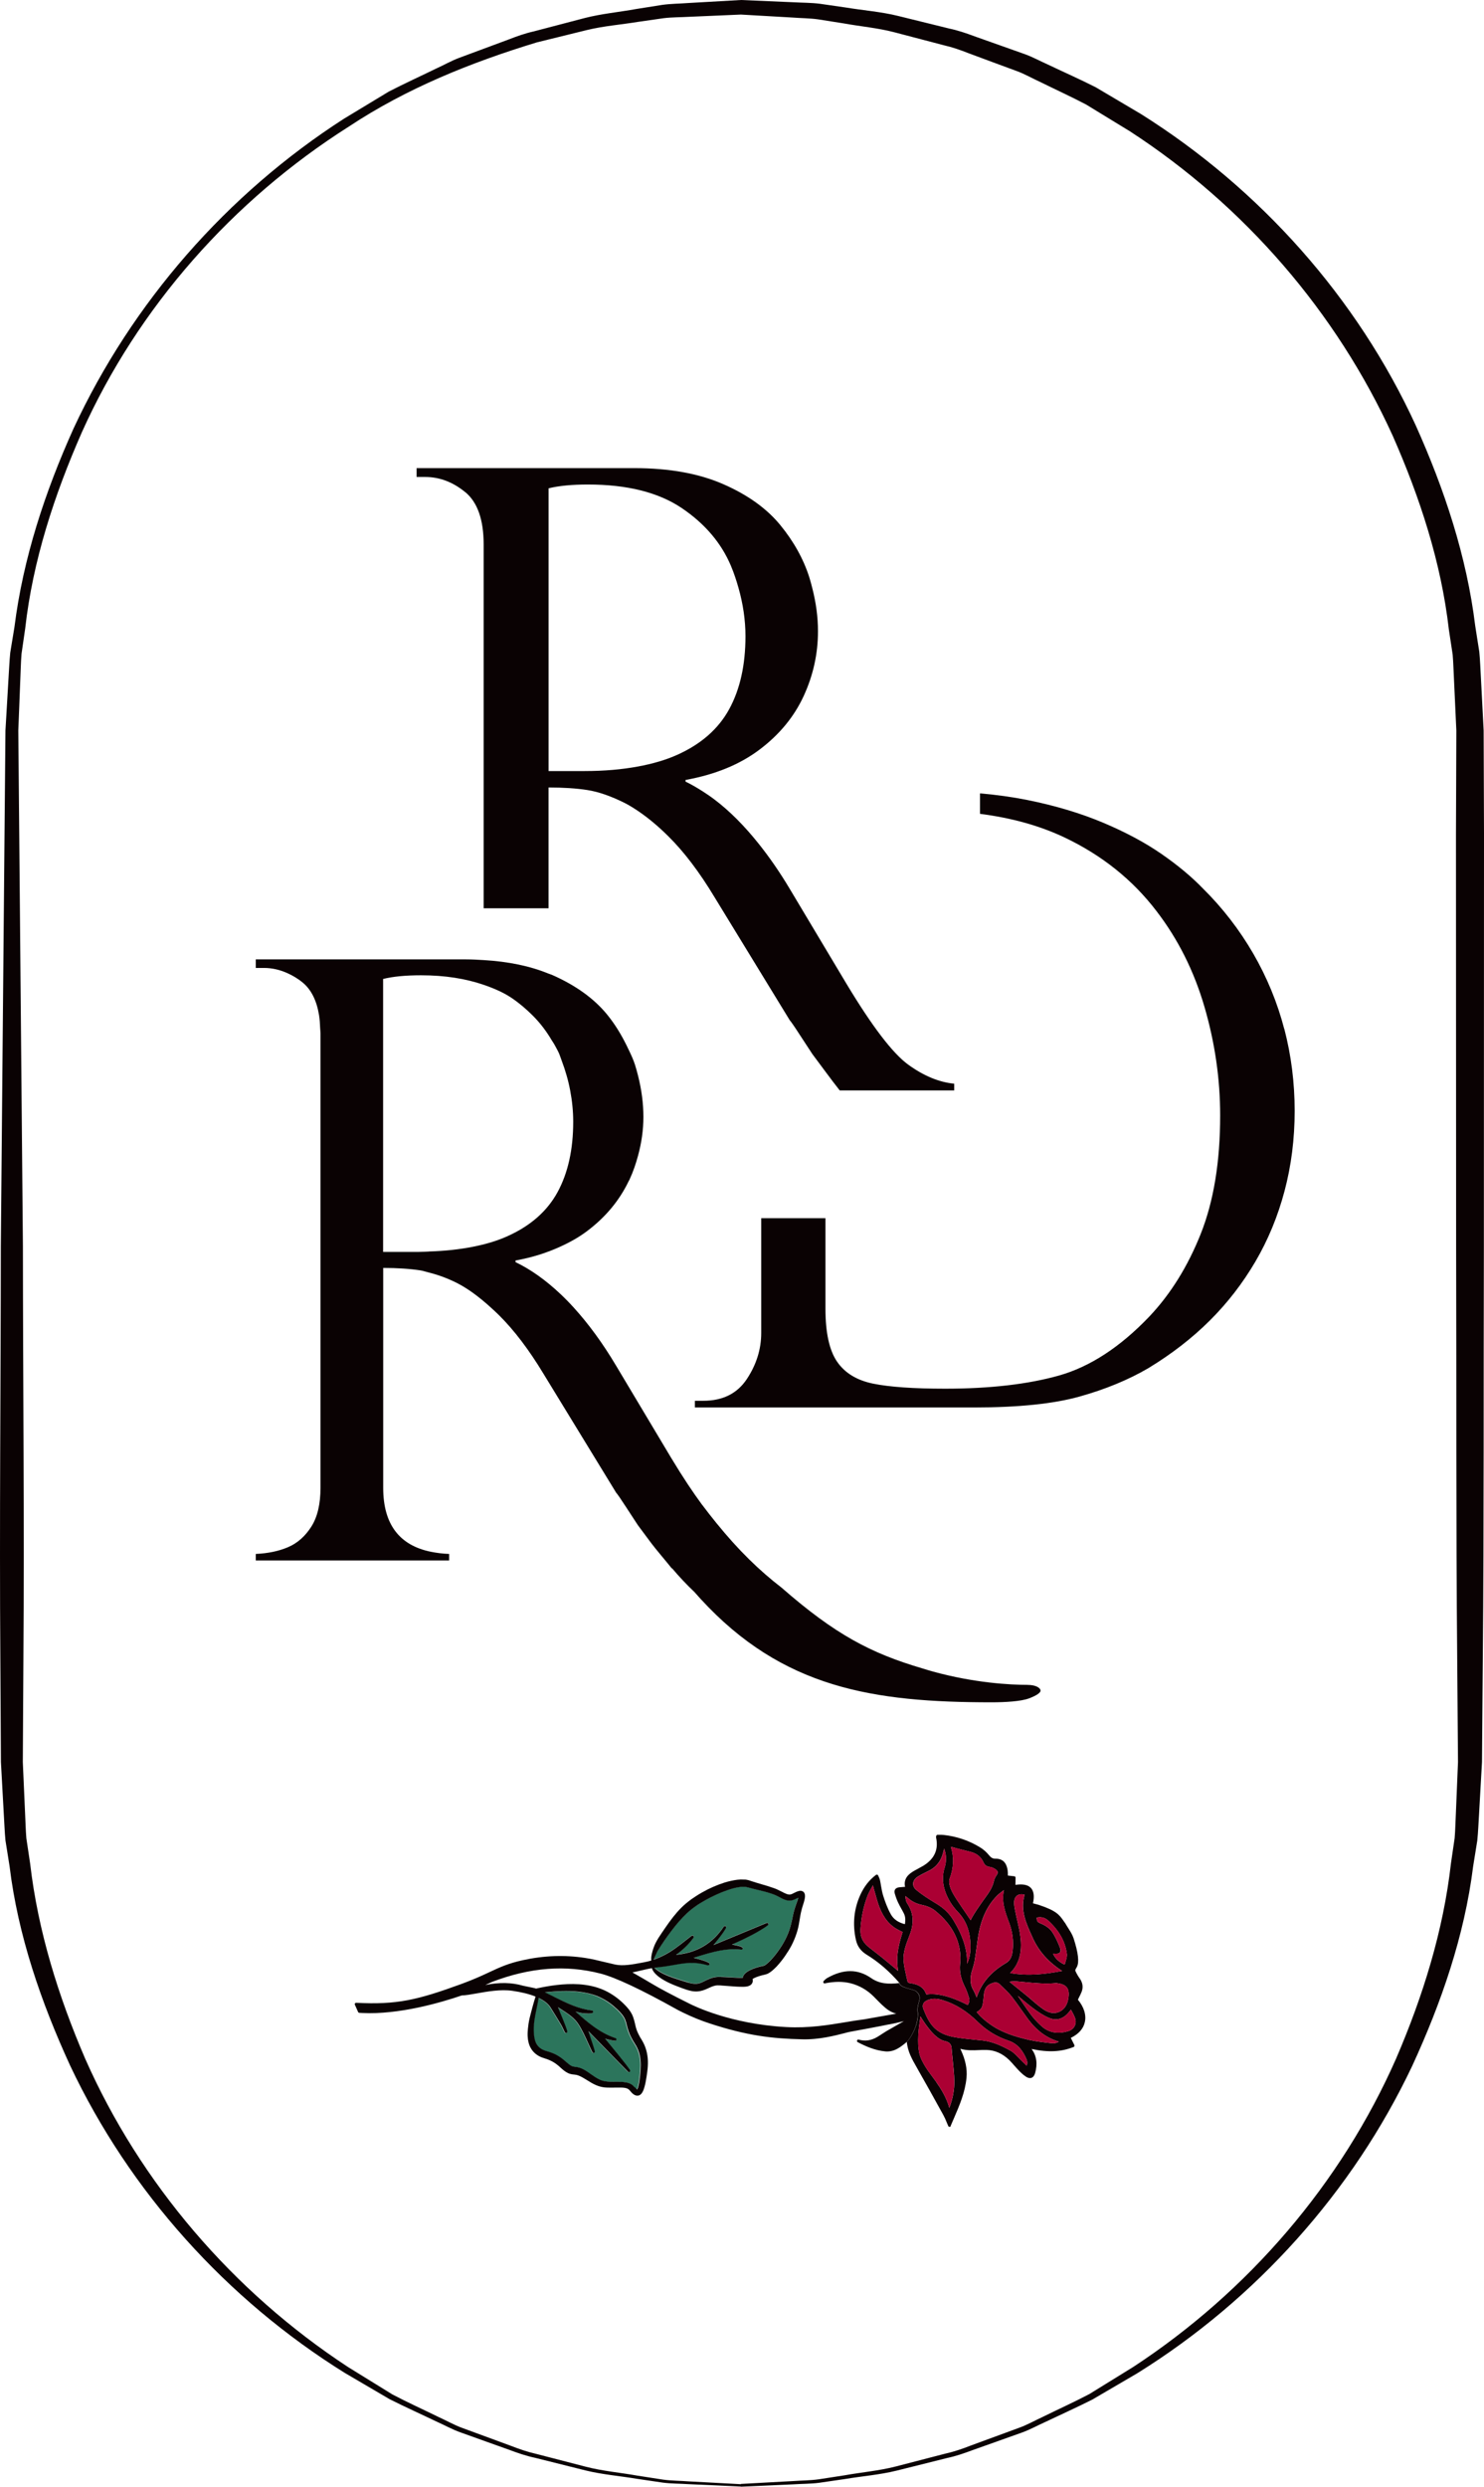 <svg width="80" height="134" viewBox="0 0 80 134" fill="none" xmlns="http://www.w3.org/2000/svg">
<path d="M39.943 133.993L37.132 133.864C36.664 133.833 36.193 133.84 35.727 133.78L34.335 133.575C33.411 133.42 32.467 133.346 31.558 133.122L28.826 132.439C28.365 132.341 27.921 132.188 27.482 132.024L26.157 131.551L24.832 131.076C24.389 130.921 23.978 130.689 23.551 130.499C22.704 130.093 21.848 129.709 21.01 129.288L18.583 127.866C12.212 123.901 6.988 118.101 3.781 111.306C2.22 107.905 0.97 104.303 0.516 100.566L0.294 99.172C0.248 98.704 0.236 98.234 0.205 97.766L0.05 94.952L0.019 89.393C-0.034 81.982 0.041 74.571 0.045 67.157L0.294 39.363L0.458 36.566C0.489 36.1 0.506 35.633 0.552 35.17L0.779 33.788C1.245 30.078 2.434 26.489 3.964 23.092C7.113 16.316 12.224 10.459 18.547 6.394L20.959 4.936C21.794 4.504 22.651 4.115 23.498 3.702C23.928 3.509 24.335 3.27 24.779 3.108L27.429 2.124C27.868 1.952 28.312 1.795 28.773 1.692L31.512 0.974C32.426 0.738 33.372 0.654 34.301 0.485L35.701 0.263C36.169 0.198 36.642 0.198 37.115 0.162L39.948 0L42.783 0.122C43.256 0.15 43.732 0.143 44.2 0.203L45.604 0.406C46.538 0.561 47.489 0.63 48.408 0.857L51.166 1.537C51.632 1.635 52.078 1.785 52.522 1.952L55.201 2.902C55.65 3.058 56.065 3.291 56.497 3.482C57.351 3.888 58.22 4.272 59.064 4.7L61.509 6.146C67.92 10.173 73.164 16.047 76.318 22.918C77.862 26.353 79.069 29.981 79.527 33.73L79.747 35.129C79.793 35.597 79.805 36.069 79.834 36.54L79.981 39.366L80 44.924L79.993 67.16C79.971 74.571 80.002 81.982 79.935 89.395L79.891 94.954L79.732 97.773C79.701 98.243 79.686 98.713 79.638 99.181L79.414 100.575C78.948 104.315 77.698 107.919 76.132 111.321C72.915 118.118 67.689 123.918 61.316 127.883L58.886 129.305C58.048 129.728 57.189 130.112 56.345 130.515C55.915 130.706 55.505 130.938 55.061 131.093L52.407 132.038C51.967 132.203 51.523 132.355 51.062 132.453L48.328 133.136C47.416 133.36 46.475 133.432 45.551 133.587L44.159 133.79C43.693 133.85 43.222 133.842 42.754 133.874L39.943 134V133.993ZM39.943 133.85L42.742 133.697C43.208 133.663 43.676 133.666 44.139 133.601L45.525 133.387C46.444 133.222 47.38 133.143 48.283 132.912L50.992 132.21C51.449 132.11 51.888 131.955 52.325 131.785L54.95 130.821C55.389 130.663 55.794 130.429 56.217 130.236C57.052 129.825 57.901 129.441 58.724 129.009L61.096 127.544C67.31 123.474 72.305 117.641 75.263 110.927C76.709 107.566 77.809 104.038 78.219 100.406L78.417 99.052C78.456 98.599 78.46 98.141 78.485 97.687L78.598 94.954L78.555 89.395C78.487 81.984 78.521 74.573 78.497 67.16L78.489 44.924L78.509 39.366L78.383 36.64C78.357 36.186 78.35 35.73 78.311 35.277L78.106 33.928C77.691 30.308 76.544 26.804 75.077 23.477C72.056 16.837 67.078 11.077 60.903 7.07L58.545 5.63C57.73 5.203 56.89 4.819 56.062 4.411C55.642 4.22 55.242 3.986 54.808 3.828L53.509 3.349L52.211 2.867C51.779 2.697 51.345 2.544 50.894 2.442L48.21 1.738C47.315 1.504 46.388 1.425 45.476 1.26L44.103 1.043C43.645 0.979 43.179 0.981 42.718 0.945L39.941 0.785L37.161 0.905C36.697 0.933 36.232 0.924 35.771 0.981L34.393 1.179C33.478 1.329 32.547 1.399 31.645 1.618L28.939 2.284C25.397 3.361 21.91 4.762 18.812 6.817C12.548 10.784 7.434 16.562 4.411 23.298C2.932 26.663 1.768 30.207 1.358 33.869L1.16 35.234C1.122 35.692 1.117 36.153 1.095 36.611L0.987 39.366L1.235 67.16C1.24 74.571 1.315 81.982 1.262 89.395L1.23 94.954L1.351 97.692C1.375 98.148 1.382 98.606 1.421 99.06L1.624 100.415C2.044 104.048 3.146 107.58 4.594 110.941C7.562 117.655 12.56 123.491 18.776 127.56L21.15 129.026C21.973 129.46 22.822 129.842 23.66 130.253C24.084 130.444 24.49 130.68 24.929 130.837L27.554 131.802C27.989 131.971 28.43 132.124 28.887 132.227L31.596 132.928C32.501 133.16 33.438 133.239 34.355 133.403L35.74 133.618C36.203 133.68 36.671 133.678 37.137 133.714L39.938 133.864L39.943 133.85Z" fill="#0A0203"/>
<path d="M69.231 55.446C68.859 54.018 68.299 52.663 67.556 51.378C66.81 50.094 65.908 48.925 64.844 47.874C64.235 47.244 63.492 46.624 62.611 46.015C61.731 45.407 60.686 44.846 59.477 44.337C58.27 43.827 56.902 43.416 55.375 43.108C54.566 42.946 53.717 42.829 52.831 42.752V43.855C54.525 44.072 56.043 44.492 57.38 45.125C59.407 46.087 61.067 47.416 62.358 49.113C63.511 50.617 64.371 52.333 64.933 54.264C65.495 56.195 65.777 58.145 65.777 60.112C65.777 62.606 65.427 64.733 64.73 66.489C64.03 68.246 63.104 69.735 61.95 70.953C60.384 72.59 58.767 73.645 57.098 74.12C55.425 74.592 53.374 74.831 50.947 74.831C49.245 74.831 47.955 74.74 47.074 74.561C46.193 74.382 45.544 73.986 45.126 73.377C44.709 72.769 44.499 71.819 44.499 70.525V65.644H41.036V71.831C41.036 72.702 40.778 73.53 40.262 74.311C39.745 75.091 38.963 75.483 37.916 75.483H37.46V75.843H52.522C54.907 75.843 56.798 75.647 58.196 75.256C59.593 74.865 60.831 74.354 61.909 73.724C63.171 72.957 64.274 72.101 65.225 71.153C66.173 70.208 66.991 69.15 67.674 67.986C68.357 66.821 68.881 65.556 69.245 64.188C69.609 62.821 69.793 61.379 69.793 59.861C69.793 58.343 69.607 56.87 69.235 55.443L69.231 55.446Z" fill="#0A0203"/>
<path d="M25.084 26.52C25.742 27.066 26.073 28.007 26.073 29.343V48.944H29.572V42.435C30.368 42.435 31.066 42.48 31.654 42.571C32.245 42.662 32.909 42.889 33.645 43.254C33.886 43.373 34.137 43.528 34.393 43.7C34.912 44.051 35.457 44.497 36.027 45.063C36.879 45.905 37.711 47.003 38.524 48.354L42.576 54.98C42.636 55.042 42.817 55.302 43.116 55.765C43.416 56.228 43.642 56.574 43.794 56.801C44.043 57.133 44.275 57.443 44.494 57.742C44.506 57.758 44.521 57.777 44.533 57.794C44.762 58.104 45.008 58.429 45.269 58.761H51.439V58.396C50.626 58.319 49.8 57.978 48.963 57.372C48.126 56.765 47.018 55.314 45.638 53.023L42.576 47.901C42.028 46.982 41.461 46.168 40.882 45.445C40.122 44.495 39.337 43.705 38.524 43.089C38.314 42.929 38.102 42.786 37.887 42.647C37.581 42.452 37.272 42.27 36.958 42.12V42.029C38.553 41.74 39.885 41.196 40.952 40.389C42.018 39.585 42.81 38.623 43.324 37.509C43.838 36.394 44.096 35.229 44.096 34.014C44.096 33.251 43.99 32.475 43.789 31.69C43.739 31.494 43.688 31.298 43.626 31.1C43.309 30.114 42.788 29.176 42.059 28.288C41.331 27.401 40.31 26.668 38.997 26.093C37.684 25.517 36.085 25.226 34.198 25.226H22.458V25.703H22.919C23.701 25.703 24.422 25.978 25.081 26.522L25.084 26.52ZM29.572 26.314C30.124 26.178 30.831 26.109 31.69 26.109C33.809 26.109 35.491 26.532 36.743 27.372C37.993 28.214 38.881 29.255 39.403 30.491C39.569 30.885 39.699 31.284 39.813 31.685C40.054 32.539 40.187 33.406 40.187 34.284C40.187 35.833 39.895 37.141 39.311 38.213C38.727 39.282 37.788 40.105 36.49 40.683C35.875 40.958 35.172 41.16 34.395 41.304C33.532 41.464 32.574 41.55 31.507 41.55H29.574V26.317L29.572 26.314Z" fill="#0A0203"/>
<path d="M55.404 90.792C54.458 90.792 52.547 90.691 50.307 90.078C50.097 90.021 49.907 89.959 49.706 89.899C46.943 89.085 45.02 88.078 42.132 85.553C40.935 84.631 39.815 83.545 38.618 82.07C38.363 81.753 38.102 81.426 37.837 81.07C37.837 81.07 37.834 81.07 37.832 81.065C37.361 80.423 36.842 79.657 36.172 78.545L33.215 73.597C32.482 72.365 31.717 71.327 30.925 70.456C30.689 70.196 30.45 69.953 30.209 69.726C29.429 68.991 28.626 68.413 27.791 68.012V67.924C28.681 67.764 29.475 67.511 30.197 67.181C30.723 66.943 31.213 66.668 31.649 66.339C32.651 65.585 33.394 64.685 33.891 63.647C33.901 63.625 33.913 63.606 33.925 63.587C33.93 63.577 33.935 63.568 33.939 63.558C34.135 63.136 34.28 62.704 34.398 62.267C34.581 61.589 34.685 60.897 34.685 60.183C34.685 59.47 34.586 58.718 34.398 57.973C34.347 57.773 34.294 57.57 34.229 57.369C34.149 57.121 34.041 56.88 33.925 56.639C33.877 56.536 33.828 56.434 33.778 56.333C33.493 55.758 33.158 55.195 32.716 54.655C32.011 53.799 31.027 53.092 29.76 52.534C29.702 52.507 29.634 52.491 29.574 52.467C28.575 52.056 27.407 51.815 26.075 51.736C25.764 51.717 25.455 51.698 25.125 51.698H13.788V52.159H14.232C14.669 52.159 15.086 52.259 15.484 52.436C15.774 52.565 16.054 52.729 16.322 52.951C16.78 53.331 17.07 53.918 17.198 54.696C17.234 54.918 17.251 55.166 17.26 55.422C17.263 55.51 17.277 55.584 17.277 55.677V80.173C17.277 81.053 17.111 81.753 16.778 82.273C16.445 82.793 16.025 83.161 15.523 83.374C15.019 83.588 14.439 83.708 13.788 83.736V84.087H24.212V83.736C23.858 83.724 23.539 83.681 23.24 83.622C21.524 83.276 20.658 82.132 20.658 80.175V68.325C21.428 68.325 22.099 68.37 22.67 68.458C22.81 68.48 22.967 68.535 23.114 68.57C23.57 68.685 24.055 68.85 24.594 69.117C25.182 69.408 25.812 69.867 26.476 70.473C26.613 70.599 26.753 70.723 26.893 70.864C27.716 71.678 28.52 72.738 29.306 74.041L33.218 80.44C33.278 80.5 33.452 80.753 33.742 81.199C33.966 81.545 34.135 81.803 34.272 82.011C34.313 82.073 34.364 82.149 34.395 82.197C34.646 82.533 34.885 82.853 35.107 83.154C35.329 83.455 35.964 84.197 36.217 84.519L36.232 84.512C36.613 84.963 37.011 85.386 37.431 85.784C37.544 85.911 37.653 86.035 37.769 86.161C42.192 90.978 47.079 91.732 53.461 91.732C54.2 91.732 55.042 91.68 55.462 91.524C55.884 91.367 56.094 91.212 56.094 91.107C56.094 90.952 55.831 90.794 55.408 90.794L55.404 90.792ZM23.11 67.442C22.912 67.449 22.726 67.463 22.521 67.463H20.653V52.753C21.186 52.62 21.867 52.555 22.699 52.555C24 52.555 25.112 52.739 26.073 53.068C26.623 53.257 27.139 53.479 27.579 53.775C27.996 54.056 28.358 54.369 28.691 54.698C29.118 55.118 29.466 55.584 29.755 56.078C29.796 56.147 29.847 56.209 29.883 56.279C29.972 56.448 30.071 56.61 30.146 56.787C30.194 56.904 30.23 57.021 30.274 57.138C30.477 57.675 30.634 58.214 30.737 58.761C30.843 59.319 30.901 59.88 30.901 60.448C30.901 61.945 30.619 63.207 30.057 64.241C29.494 65.272 28.585 66.069 27.332 66.625C26.794 66.866 26.181 67.048 25.508 67.181C24.782 67.325 23.983 67.413 23.107 67.439L23.11 67.442Z" fill="#0A0203"/>
<path d="M29.854 107.604C30.525 107.936 31.157 108.249 31.893 108.339C31.915 108.344 31.934 108.354 31.946 108.373C31.958 108.387 31.963 108.409 31.958 108.43C31.951 108.456 31.922 108.476 31.876 108.487H31.874C31.698 108.533 31.299 108.471 31.295 108.468C31.201 108.452 31.109 108.425 31.012 108.404C31.649 108.967 32.311 109.55 33.167 109.829C33.206 109.841 33.225 109.881 33.213 109.917C33.208 109.939 33.194 109.955 33.177 109.962C33.124 109.989 32.825 109.92 32.61 109.865C32.94 110.266 33.727 111.223 33.92 111.509L33.942 111.531L33.935 111.535C33.954 111.564 33.961 111.581 33.961 111.588C33.961 111.609 33.949 111.626 33.935 111.64C33.903 111.662 33.86 111.66 33.833 111.633L31.703 109.452C31.939 110.146 32.021 110.404 32.045 110.509C32.045 110.511 32.048 110.519 32.05 110.521H32.048C32.057 110.571 32.052 110.581 32.048 110.59C32.031 110.614 32.007 110.626 31.98 110.626C31.953 110.626 31.927 110.609 31.917 110.585C31.84 110.43 31.77 110.273 31.698 110.115C31.541 109.769 31.379 109.409 31.169 109.084C30.95 108.736 30.6 108.514 30.23 108.275L30.064 108.17C30.216 108.53 30.501 109.208 30.561 109.437C30.564 109.44 30.566 109.447 30.568 109.449H30.566C30.571 109.478 30.573 109.499 30.568 109.509C30.561 109.526 30.549 109.54 30.53 109.55C30.494 109.566 30.453 109.55 30.433 109.516C30.412 109.471 30.39 109.425 30.368 109.38C30.322 109.282 30.276 109.187 30.223 109.094C30.033 108.769 29.823 108.44 29.656 108.17C29.536 107.979 29.323 107.81 29.024 107.666C28.983 107.929 28.833 108.595 28.797 108.857C28.751 109.192 28.742 109.54 28.804 109.857C28.838 110.025 28.901 110.163 28.99 110.263C29.075 110.363 29.2 110.442 29.359 110.502L29.618 110.581C29.729 110.619 29.818 110.652 29.905 110.695C30.074 110.779 30.245 110.891 30.407 111.029C30.441 111.06 30.477 111.089 30.508 111.12C30.609 111.206 30.701 111.287 30.795 111.333C30.848 111.359 30.911 111.371 30.988 111.378C31.111 111.39 31.22 111.418 31.316 111.459C31.488 111.531 31.625 111.626 31.763 111.722L31.855 111.786C31.994 111.881 32.125 111.975 32.267 112.046C32.518 112.182 32.834 112.187 33.136 112.187H33.288C33.476 112.187 33.672 112.187 33.867 112.251C33.985 112.29 34.094 112.361 34.166 112.45L34.188 112.473C34.234 112.526 34.275 112.576 34.323 112.607C34.323 112.605 34.325 112.602 34.325 112.598C34.362 112.538 34.381 112.454 34.4 112.385C34.439 112.216 34.461 112.034 34.48 111.867C34.528 111.44 34.528 111.122 34.477 110.834C34.446 110.671 34.398 110.516 34.328 110.366C34.299 110.301 34.263 110.237 34.207 110.151C34.19 110.12 34.173 110.094 34.157 110.068C34.12 110.013 34.087 109.958 34.058 109.9C33.964 109.736 33.886 109.554 33.826 109.359C33.802 109.287 33.785 109.213 33.768 109.146C33.744 109.044 33.717 108.941 33.684 108.855C33.633 108.724 33.548 108.6 33.428 108.466C33.327 108.351 33.203 108.234 33.056 108.11C32.798 107.891 32.504 107.709 32.183 107.576C31.886 107.454 31.546 107.375 31.169 107.335C30.568 107.268 29.946 107.304 29.35 107.368C29.516 107.447 29.683 107.53 29.844 107.611L29.854 107.604Z" fill="#2C755C"/>
<path d="M37.137 106.836C37.163 106.843 37.19 106.848 37.214 106.855C37.243 106.862 37.262 106.867 37.282 106.869C37.301 106.872 37.327 106.874 37.349 106.879L37.417 106.888C37.491 106.888 37.581 106.888 37.66 106.872C37.774 106.848 37.882 106.793 38.001 106.733C38.075 106.697 38.148 106.659 38.23 106.628C38.363 106.573 38.49 106.54 38.606 106.528C38.65 106.521 38.7 106.521 38.749 106.521H38.794C38.836 106.521 38.877 106.521 38.915 106.521H38.963C39.108 106.528 39.248 106.537 39.386 106.545L39.608 106.559C39.709 106.564 39.815 106.568 39.919 106.568C39.958 106.568 39.996 106.568 40.04 106.568C40.047 106.523 40.061 106.48 40.078 106.451C40.139 106.344 40.209 106.292 40.267 106.251C40.341 106.203 40.399 106.172 40.455 106.144C40.667 106.043 40.892 105.974 41.138 105.926L41.186 105.914C41.205 105.907 41.217 105.898 41.229 105.895C41.251 105.879 41.285 105.86 41.316 105.833C41.391 105.774 41.466 105.702 41.531 105.635C41.666 105.497 41.794 105.339 41.929 105.155C42.197 104.788 42.39 104.437 42.523 104.074C42.588 103.9 42.639 103.711 42.687 103.485L42.699 103.437C42.737 103.239 42.779 103.041 42.839 102.845C42.865 102.745 42.901 102.649 42.938 102.554C42.976 102.449 43.01 102.349 43.034 102.256C43.013 102.267 42.988 102.277 42.964 102.287L42.87 102.332C42.81 102.361 42.636 102.437 42.458 102.401C42.33 102.38 42.221 102.327 42.122 102.277C41.944 102.182 41.763 102.088 41.569 102.026C41.343 101.95 41.106 101.895 40.877 101.838L40.855 101.833C40.689 101.792 40.517 101.752 40.349 101.704C40.194 101.654 40.028 101.649 39.801 101.69C39.625 101.721 39.431 101.773 39.207 101.847C38.816 101.986 38.43 102.16 38.056 102.368C37.622 102.611 37.298 102.84 37.033 103.088C36.76 103.346 36.492 103.647 36.193 104.046C35.918 104.413 35.677 104.762 35.462 105.108L35.438 105.148C35.426 105.172 35.315 105.437 35.235 105.592C35.629 105.456 36.039 105.241 36.406 104.979C36.606 104.838 36.794 104.69 36.994 104.53C37.089 104.459 37.185 104.382 37.284 104.306C37.313 104.284 37.354 104.287 37.38 104.311C37.407 104.334 37.409 104.377 37.388 104.408C37.132 104.762 36.828 105.058 36.444 105.327C37.566 105.222 38.408 104.723 39.017 103.812C39.029 103.793 39.05 103.781 39.074 103.778C39.099 103.778 39.118 103.785 39.137 103.802C39.149 103.816 39.144 103.845 39.13 103.886L39.142 103.893C39.125 103.917 39.111 103.941 39.094 103.964C38.968 104.189 38.645 104.587 38.462 104.802L41.323 103.616C41.347 103.606 41.379 103.609 41.398 103.626C41.417 103.642 41.43 103.666 41.425 103.695C41.425 103.707 41.408 103.723 41.381 103.745L41.372 103.754C41.21 103.886 40.73 104.153 40.725 104.16C40.517 104.272 40.291 104.389 40.011 104.523C39.842 104.604 39.673 104.678 39.492 104.759L39.458 104.776C39.646 104.807 39.856 104.852 39.967 104.902C39.97 104.905 39.977 104.905 39.979 104.905C40.02 104.931 40.047 104.953 40.044 104.974C40.044 104.996 40.04 105.019 40.023 105.031C40.003 105.046 39.982 105.053 39.962 105.048C39.14 104.955 38.399 105.179 37.612 105.42C37.54 105.444 37.462 105.466 37.388 105.49C37.639 105.552 37.998 105.65 38.165 105.738C38.177 105.74 38.191 105.745 38.203 105.747V105.757C38.237 105.778 38.254 105.809 38.256 105.826C38.256 105.848 38.242 105.867 38.223 105.881C38.203 105.893 38.184 105.898 38.162 105.891C37.424 105.676 36.936 105.762 36.321 105.872C36.058 105.917 35.785 105.965 35.46 105.996C35.402 106.003 35.341 106.008 35.279 106.019C35.385 106.129 35.677 106.382 36.543 106.645C36.763 106.712 36.953 106.778 37.137 106.829V106.836Z" fill="#2C755C"/>
<path d="M34.432 112.92C34.54 112.886 34.593 112.803 34.62 112.76C34.683 112.662 34.712 112.566 34.741 112.464C34.796 112.278 34.825 112.089 34.854 111.913C34.912 111.547 34.96 111.156 34.9 110.767C34.871 110.569 34.818 110.378 34.736 110.192C34.702 110.11 34.656 110.027 34.596 109.924C34.581 109.9 34.564 109.877 34.543 109.838C34.516 109.793 34.487 109.748 34.463 109.695C34.383 109.552 34.321 109.402 34.275 109.235C34.258 109.175 34.246 109.11 34.231 109.046C34.205 108.931 34.176 108.812 34.13 108.688C34.067 108.509 33.954 108.33 33.795 108.156C33.664 108.012 33.527 107.879 33.375 107.752C33.054 107.49 32.714 107.289 32.361 107.16C32.023 107.034 31.64 106.955 31.22 106.926C30.383 106.872 29.577 107.012 28.971 107.141L28.925 107.151C28.925 107.151 28.906 107.158 28.901 107.16C28.884 107.153 28.862 107.146 28.836 107.137L28.201 107.005C27.583 106.826 26.927 106.812 26.162 106.965C26.276 106.915 26.396 106.857 26.526 106.798C28.587 106.012 30.501 105.869 32.373 106.349C33.182 106.557 34.572 107.211 36.502 108.289L36.601 108.342C36.673 108.38 36.748 108.418 36.823 108.452C37.286 108.678 37.762 108.874 38.244 109.032C40.274 109.698 41.618 109.853 43.254 109.893C44.159 109.917 45.044 109.683 45.52 109.562C45.66 109.523 45.773 109.495 45.836 109.485C46.166 109.423 47.556 109.17 47.843 109.103C48.058 109.07 48.273 109.02 48.48 108.972C48.563 108.953 48.647 108.934 48.729 108.912L48.698 108.929C48.391 109.103 48.087 109.28 47.781 109.454C47.694 109.507 47.609 109.562 47.527 109.616C47.453 109.667 47.378 109.712 47.301 109.76C46.968 109.96 46.637 110.005 46.292 109.908C46.256 109.898 46.217 109.915 46.203 109.951C46.188 109.986 46.203 110.027 46.236 110.044C46.654 110.263 47.163 110.492 47.735 110.545C48.123 110.578 48.42 110.395 48.661 110.211C48.734 110.158 48.801 110.099 48.874 110.041L48.881 110.036C48.913 110.008 48.937 109.972 48.966 109.941C49.052 109.831 49.195 109.619 49.332 109.273C49.489 108.881 49.48 108.497 49.48 108.497C49.443 108.328 49.455 108.132 49.523 107.924C49.603 107.678 49.6 107.495 49.395 107.313C49.241 107.175 48.512 107.132 48.478 106.86C47.894 106.929 47.407 106.903 46.958 106.59C46.244 106.096 45.474 106.093 44.6 106.585C44.533 106.623 44.47 106.676 44.4 106.757C44.378 106.781 44.373 106.814 44.39 106.843C44.407 106.872 44.439 106.884 44.47 106.876C44.998 106.769 45.435 106.769 45.853 106.872C46.331 106.993 46.753 107.237 47.108 107.595L47.228 107.717C47.37 107.86 47.515 108.012 47.675 108.149C47.877 108.332 48.094 108.454 48.319 108.509C48.102 108.545 47.877 108.585 47.643 108.628C47.298 108.688 46.946 108.752 46.606 108.812C46.277 108.853 45.94 108.908 45.59 108.967C44.663 109.12 43.613 109.299 42.38 109.232C39.391 109.07 37.388 108.084 37.166 107.97C36.232 107.506 35.539 107.137 35.102 106.874C34.854 106.721 34.598 106.58 34.33 106.423C34.255 106.38 34.176 106.335 34.094 106.289C34.19 106.27 34.304 106.244 34.422 106.215C34.646 106.163 34.905 106.098 35.141 106.058C35.187 106.227 35.414 106.609 36.415 107C36.632 107.086 36.828 107.16 37.019 107.222C37.055 107.232 37.093 107.244 37.127 107.253L37.183 107.268C37.221 107.277 37.262 107.287 37.303 107.294L37.366 107.304C37.47 107.316 37.605 107.32 37.747 107.292C37.921 107.258 38.061 107.194 38.208 107.127C38.273 107.098 38.331 107.07 38.392 107.046C38.488 107.012 38.568 106.991 38.652 106.986C38.679 106.981 38.703 106.984 38.737 106.986H38.778C38.807 106.986 38.84 106.986 38.886 106.993L39.567 107.043C39.675 107.051 39.784 107.058 39.895 107.06H39.934C40.032 107.065 40.136 107.065 40.279 107.043C40.312 107.036 40.361 107.024 40.438 106.984C40.457 106.969 40.479 106.955 40.501 106.934C40.532 106.903 40.558 106.857 40.571 106.81C40.587 106.757 40.585 106.712 40.575 106.664C40.573 106.657 40.571 106.65 40.568 106.642C40.597 106.626 40.624 106.609 40.66 106.59C40.819 106.514 41.012 106.454 41.222 106.409L41.331 106.378C41.362 106.368 41.389 106.354 41.42 106.337L41.447 106.323C41.514 106.282 41.569 106.241 41.611 106.208C41.707 106.129 41.787 106.051 41.878 105.957C42.023 105.798 42.166 105.623 42.308 105.42C42.453 105.21 42.571 105.022 42.667 104.838C42.771 104.638 42.858 104.432 42.933 104.21C43.001 104.012 43.054 103.788 43.09 103.554L43.099 103.501C43.131 103.308 43.157 103.124 43.206 102.941C43.225 102.852 43.254 102.769 43.283 102.673C43.319 102.559 43.358 102.439 43.382 102.313C43.394 102.251 43.404 102.182 43.389 102.088C43.389 102.086 43.384 102.069 43.384 102.067C43.377 102.045 43.372 102.024 43.353 101.993L43.341 101.979C43.324 101.957 43.292 101.919 43.249 101.909C43.234 101.902 43.218 101.895 43.174 101.888H43.153C43.119 101.888 43.095 101.893 43.061 101.9C42.967 101.926 42.892 101.962 42.812 102.002C42.786 102.017 42.759 102.029 42.73 102.043C42.643 102.086 42.583 102.098 42.515 102.088C42.438 102.076 42.361 102.045 42.267 102C42.228 101.981 42.19 101.962 42.146 101.938C41.997 101.862 41.842 101.783 41.676 101.73C41.461 101.654 41.244 101.59 41.065 101.539C40.843 101.475 40.648 101.415 40.472 101.356C40.419 101.334 40.356 101.317 40.305 101.306C40.254 101.291 40.206 101.289 40.165 101.284H40.105C39.991 101.275 39.871 101.279 39.748 101.294C39.528 101.322 39.304 101.37 39.077 101.439C38.647 101.575 38.23 101.757 37.837 101.983C37.627 102.1 37.429 102.234 37.26 102.351C37.043 102.513 36.876 102.652 36.734 102.795C36.406 103.12 36.133 103.492 35.889 103.845C35.633 104.225 35.353 104.587 35.223 104.988C35.093 105.382 35.093 105.564 35.112 105.645C34.984 105.683 34.856 105.716 34.733 105.738L34.622 105.759C34.091 105.857 33.59 105.953 33.172 105.864C32.977 105.821 32.784 105.774 32.588 105.728C32.25 105.645 31.898 105.559 31.546 105.506C30.441 105.337 29.311 105.377 28.182 105.628C27.4 105.798 26.944 106.01 26.367 106.28C25.971 106.466 25.523 106.671 24.873 106.91C22.485 107.781 21.392 108.036 19.203 107.924C19.176 107.924 19.152 107.934 19.138 107.953C19.128 107.965 19.123 107.979 19.123 107.993C19.123 108.003 19.123 108.015 19.13 108.027L19.304 108.418C19.314 108.444 19.34 108.461 19.367 108.464L19.541 108.473C21.49 108.569 23.727 107.927 24.893 107.528C25.11 107.521 25.383 107.475 25.699 107.418C26.271 107.316 26.983 107.189 27.615 107.277C28.112 107.349 28.537 107.452 28.872 107.59C28.785 107.836 28.607 108.509 28.546 108.769C28.498 108.977 28.476 109.158 28.459 109.323C28.454 109.378 28.447 109.44 28.445 109.507C28.438 109.657 28.445 109.788 28.462 109.91C28.498 110.139 28.575 110.337 28.701 110.497C28.828 110.662 29.012 110.795 29.234 110.877L29.497 110.963C29.567 110.989 29.649 111.025 29.726 111.063C29.866 111.132 30.001 111.225 30.136 111.344C30.163 111.368 30.192 111.392 30.216 111.416C30.334 111.523 30.453 111.628 30.619 111.712C30.716 111.757 30.834 111.784 30.966 111.793C31.046 111.8 31.116 111.815 31.174 111.839C31.331 111.896 31.48 111.989 31.642 112.089C31.797 112.185 31.953 112.285 32.127 112.359C32.313 112.442 32.528 112.49 32.73 112.493C32.887 112.497 33.042 112.495 33.194 112.493H33.334C33.491 112.49 33.652 112.488 33.785 112.533C33.85 112.557 33.906 112.593 33.944 112.643L33.973 112.676C34.022 112.736 34.084 112.81 34.171 112.867C34.26 112.925 34.355 112.941 34.439 112.915L34.432 112.92ZM38.162 105.898C38.184 105.905 38.203 105.898 38.223 105.888C38.242 105.874 38.254 105.855 38.256 105.833C38.256 105.819 38.237 105.788 38.201 105.766V105.757C38.201 105.757 38.177 105.75 38.165 105.747C37.998 105.659 37.639 105.561 37.388 105.499C37.465 105.475 37.54 105.454 37.612 105.43C38.399 105.189 39.14 104.965 39.962 105.058C39.984 105.062 40.003 105.053 40.023 105.041C40.04 105.027 40.044 105.003 40.044 104.984C40.044 104.962 40.02 104.941 39.979 104.919C39.979 104.919 39.97 104.917 39.967 104.912C39.856 104.862 39.644 104.817 39.458 104.786L39.492 104.769C39.673 104.688 39.842 104.614 40.011 104.533C40.291 104.399 40.517 104.282 40.725 104.17C40.732 104.165 41.21 103.898 41.372 103.764L41.381 103.759C41.41 103.733 41.425 103.716 41.425 103.704C41.43 103.676 41.417 103.649 41.398 103.635C41.379 103.618 41.347 103.616 41.323 103.626L38.462 104.812C38.647 104.595 38.968 104.198 39.094 103.974C39.111 103.95 39.125 103.926 39.142 103.902L39.13 103.895C39.144 103.855 39.149 103.828 39.137 103.812C39.12 103.795 39.099 103.785 39.074 103.788C39.05 103.79 39.029 103.8 39.017 103.821C38.411 104.733 37.566 105.232 36.444 105.337C36.825 105.067 37.132 104.771 37.388 104.418C37.409 104.387 37.407 104.344 37.38 104.32C37.354 104.296 37.313 104.294 37.284 104.315C37.185 104.392 37.089 104.466 36.994 104.54C36.794 104.7 36.603 104.848 36.406 104.988C36.039 105.253 35.629 105.468 35.235 105.602C35.315 105.444 35.423 105.182 35.438 105.158L35.462 105.117C35.677 104.771 35.916 104.42 36.193 104.055C36.492 103.657 36.76 103.356 37.033 103.098C37.298 102.85 37.622 102.618 38.056 102.377C38.43 102.17 38.816 101.995 39.207 101.857C39.429 101.781 39.625 101.728 39.801 101.699C40.028 101.659 40.197 101.666 40.349 101.714C40.517 101.761 40.689 101.802 40.855 101.843L40.877 101.847C41.106 101.902 41.343 101.96 41.569 102.036C41.763 102.096 41.944 102.191 42.122 102.287C42.221 102.337 42.33 102.389 42.458 102.411C42.636 102.446 42.807 102.372 42.87 102.341L42.964 102.296C42.988 102.287 43.013 102.275 43.034 102.265C43.013 102.358 42.976 102.458 42.938 102.563C42.904 102.659 42.865 102.757 42.839 102.855C42.779 103.05 42.737 103.251 42.699 103.447L42.687 103.494C42.639 103.721 42.588 103.907 42.523 104.084C42.39 104.444 42.197 104.797 41.929 105.165C41.794 105.349 41.666 105.506 41.531 105.645C41.468 105.709 41.391 105.783 41.316 105.843C41.285 105.869 41.251 105.888 41.229 105.905C41.217 105.905 41.205 105.914 41.186 105.924L41.138 105.936C40.892 105.984 40.667 106.053 40.455 106.153C40.399 106.179 40.341 106.213 40.267 106.261C40.211 106.301 40.139 106.356 40.078 106.461C40.061 106.49 40.047 106.533 40.04 106.578C39.999 106.578 39.958 106.578 39.919 106.578C39.813 106.578 39.709 106.573 39.608 106.568L39.386 106.554C39.248 106.547 39.108 106.537 38.963 106.533H38.915C38.877 106.528 38.838 106.525 38.794 106.528H38.749C38.7 106.528 38.65 106.528 38.606 106.537C38.488 106.549 38.36 106.583 38.23 106.638C38.148 106.669 38.073 106.707 38.001 106.743C37.885 106.802 37.774 106.857 37.66 106.881C37.581 106.9 37.491 106.9 37.417 106.898L37.349 106.888C37.325 106.884 37.301 106.884 37.282 106.879C37.26 106.874 37.243 106.872 37.214 106.864C37.19 106.857 37.163 106.852 37.137 106.845C36.953 106.795 36.76 106.728 36.543 106.662C35.677 106.399 35.382 106.146 35.279 106.036C35.341 106.024 35.402 106.019 35.46 106.012C35.785 105.981 36.058 105.934 36.321 105.888C36.936 105.778 37.424 105.692 38.162 105.907V105.898ZM34.202 112.469L34.181 112.445C34.108 112.354 34 112.285 33.882 112.247C33.686 112.185 33.491 112.182 33.302 112.182H33.15C32.846 112.182 32.533 112.177 32.282 112.041C32.139 111.97 32.009 111.877 31.869 111.781L31.777 111.717C31.642 111.621 31.502 111.526 31.331 111.454C31.234 111.414 31.123 111.385 31.003 111.373C30.925 111.366 30.863 111.354 30.81 111.328C30.716 111.282 30.624 111.199 30.523 111.115C30.491 111.084 30.457 111.056 30.421 111.025C30.259 110.886 30.088 110.774 29.919 110.69C29.832 110.648 29.743 110.614 29.632 110.576L29.374 110.497C29.215 110.44 29.089 110.359 29.005 110.258C28.913 110.156 28.853 110.02 28.819 109.853C28.756 109.535 28.766 109.184 28.812 108.853C28.848 108.59 29 107.924 29.038 107.662C29.338 107.805 29.55 107.974 29.671 108.165C29.837 108.435 30.047 108.764 30.238 109.089C30.291 109.18 30.337 109.277 30.383 109.375C30.404 109.421 30.426 109.466 30.448 109.511C30.467 109.547 30.508 109.562 30.544 109.545C30.564 109.538 30.576 109.523 30.583 109.504C30.585 109.495 30.583 109.476 30.58 109.447H30.583C30.583 109.447 30.578 109.435 30.576 109.433C30.515 109.203 30.23 108.526 30.078 108.165L30.245 108.27C30.614 108.509 30.964 108.729 31.184 109.079C31.394 109.404 31.555 109.764 31.712 110.11C31.785 110.268 31.855 110.426 31.932 110.581C31.941 110.605 31.968 110.621 31.994 110.624C32.021 110.626 32.045 110.612 32.062 110.588C32.069 110.578 32.072 110.571 32.062 110.519H32.065C32.065 110.519 32.06 110.509 32.06 110.507C32.035 110.402 31.951 110.142 31.717 109.449L33.848 111.631C33.874 111.66 33.918 111.662 33.949 111.638C33.966 111.624 33.976 111.607 33.976 111.586C33.976 111.581 33.968 111.562 33.949 111.533L33.956 111.528L33.935 111.507C33.742 111.218 32.955 110.263 32.624 109.862C32.842 109.917 33.141 109.989 33.191 109.96C33.206 109.953 33.223 109.934 33.228 109.915C33.237 109.879 33.22 109.838 33.182 109.826C32.325 109.547 31.664 108.962 31.027 108.402C31.121 108.423 31.213 108.449 31.309 108.466C31.312 108.468 31.712 108.53 31.888 108.485H31.891C31.937 108.473 31.963 108.454 31.973 108.428C31.978 108.406 31.973 108.387 31.961 108.37C31.949 108.351 31.929 108.342 31.908 108.337C31.172 108.249 30.539 107.936 29.869 107.602C29.707 107.521 29.54 107.437 29.374 107.358C29.97 107.296 30.595 107.258 31.193 107.325C31.57 107.368 31.91 107.447 32.207 107.566C32.528 107.7 32.822 107.881 33.08 108.101C33.228 108.227 33.351 108.342 33.452 108.456C33.575 108.59 33.657 108.717 33.708 108.845C33.742 108.934 33.768 109.036 33.792 109.137C33.809 109.206 33.826 109.277 33.85 109.349C33.91 109.545 33.988 109.726 34.082 109.891C34.111 109.948 34.145 110.003 34.181 110.058C34.198 110.082 34.215 110.11 34.231 110.142C34.287 110.227 34.323 110.292 34.352 110.356C34.422 110.504 34.473 110.662 34.502 110.824C34.552 111.111 34.552 111.428 34.504 111.858C34.485 112.025 34.463 112.206 34.424 112.376C34.405 112.445 34.386 112.528 34.35 112.588C34.35 112.59 34.347 112.593 34.347 112.598C34.301 112.566 34.258 112.516 34.212 112.464L34.202 112.469Z" fill="#0A0203"/>
<path d="M51.248 114.557C51.304 114.426 51.359 114.299 51.415 114.17C51.731 113.438 52.028 112.746 52.103 111.963C52.148 111.488 52.045 110.996 51.798 110.464L51.77 110.404C52.115 110.502 52.453 110.488 52.778 110.473C52.911 110.468 53.044 110.461 53.174 110.466C53.632 110.473 54.05 110.659 54.417 111.02C54.511 111.111 54.595 111.213 54.682 111.309C54.757 111.392 54.829 111.476 54.907 111.557C55.013 111.667 55.141 111.793 55.293 111.896C55.408 111.975 55.515 111.998 55.606 111.967C55.696 111.934 55.758 111.85 55.799 111.722C55.944 111.208 55.881 110.781 55.614 110.414C56.511 110.605 57.213 110.571 57.879 110.304C57.899 110.297 57.913 110.282 57.92 110.261C57.928 110.239 57.928 110.22 57.918 110.201L57.725 109.815C58.14 109.614 58.401 109.325 58.48 108.972C58.57 108.585 58.437 108.156 58.109 107.757C58.126 107.721 58.142 107.688 58.159 107.652C58.212 107.545 58.27 107.435 58.314 107.32C58.403 107.072 58.364 106.833 58.203 106.609C58.114 106.485 58.039 106.354 57.976 106.213C57.957 106.167 57.969 106.141 58.015 106.06C58.027 106.036 58.044 106.01 58.058 105.981C58.184 105.733 58.126 105.22 57.879 104.459C57.812 104.251 57.699 104.077 57.59 103.905C57.537 103.821 57.484 103.742 57.435 103.652C57.392 103.597 57.361 103.547 57.327 103.499C57.107 103.189 56.95 102.962 55.997 102.647L55.686 102.563C55.77 102.179 55.732 101.9 55.568 101.73C55.408 101.563 55.129 101.511 54.742 101.57L54.747 101.181C54.747 101.143 54.721 101.112 54.682 101.107L54.332 101.067C54.332 101.055 54.332 101.045 54.332 101.033C54.332 100.957 54.332 100.871 54.32 100.783C54.277 100.511 54.156 100.148 53.652 100.158C53.519 100.158 53.427 100.107 53.324 99.981C53.181 99.804 53.005 99.647 52.817 99.537C52.216 99.172 51.56 98.954 50.86 98.878C50.787 98.871 50.715 98.871 50.645 98.871C50.611 98.871 50.58 98.871 50.546 98.871C50.51 98.871 50.476 98.897 50.471 98.933L50.467 98.954C50.462 98.971 50.454 98.995 50.464 99.024C50.599 99.671 50.377 100.165 49.779 100.537C49.673 100.599 49.569 100.656 49.46 100.714C49.402 100.747 49.34 100.778 49.282 100.811C49.002 100.974 48.695 101.21 48.789 101.678H48.748C48.659 101.687 48.57 101.69 48.485 101.699C48.353 101.711 48.288 101.766 48.258 101.809C48.23 101.852 48.203 101.921 48.234 102.031C48.288 102.22 48.348 102.384 48.42 102.532C48.471 102.642 48.529 102.745 48.587 102.85C48.633 102.936 48.681 103.017 48.724 103.105C48.806 103.27 48.821 103.447 48.78 103.688C48.428 103.599 48.174 103.423 48.029 103.165C47.836 102.826 47.708 102.454 47.617 102.172C47.559 101.993 47.527 101.804 47.494 101.623C47.477 101.518 47.46 101.413 47.438 101.313C47.426 101.255 47.402 101.205 47.378 101.146C47.363 101.122 47.351 101.093 47.339 101.06C47.327 101.038 47.31 101.022 47.286 101.019C47.264 101.012 47.24 101.019 47.223 101.031C46.852 101.313 46.584 101.659 46.376 102.112C46.031 102.876 45.954 103.688 46.138 104.523C46.215 104.881 46.403 105.136 46.721 105.332C47.356 105.719 47.95 106.232 48.485 106.855C48.502 106.989 48.693 107.07 48.898 107.134C49.105 107.194 49.325 107.242 49.402 107.311C49.61 107.492 49.612 107.674 49.53 107.919C49.463 108.127 49.451 108.323 49.487 108.492C49.487 108.492 49.499 108.876 49.34 109.266C49.202 109.612 49.06 109.824 48.973 109.934C48.917 110.003 48.886 110.032 48.886 110.032C48.925 110.54 49.173 110.975 49.412 111.392L49.472 111.5C49.892 112.235 50.343 113.046 50.855 113.975C50.92 114.094 50.976 114.221 51.031 114.357C51.058 114.423 51.087 114.493 51.12 114.567C51.13 114.593 51.161 114.61 51.188 114.61C51.217 114.61 51.246 114.591 51.256 114.567L51.248 114.557ZM57.049 110.008C57.049 110.008 57.064 110.015 57.074 110.017C56.97 110.089 56.844 110.12 56.699 110.103C56.345 110.065 55.903 110.017 55.49 109.927C54.764 109.76 54.002 109.54 53.35 109.063C53.121 108.898 52.863 108.693 52.653 108.423C52.699 108.397 52.744 108.368 52.783 108.335L52.797 108.323C52.93 108.211 52.983 108.141 53.032 107.559C53.065 107.146 53.186 106.967 53.514 106.855C53.666 106.802 53.789 106.824 53.886 106.917L54.019 107.046C54.202 107.22 54.39 107.399 54.547 107.597C54.726 107.826 54.895 108.067 55.061 108.301C55.179 108.471 55.297 108.635 55.418 108.8C55.881 109.423 56.415 109.817 57.054 110.008H57.049ZM57.771 108.366C57.836 108.485 57.896 108.595 57.942 108.709C58.005 108.872 58.005 109.036 57.935 109.172C57.867 109.309 57.739 109.409 57.573 109.456C57.004 109.621 56.526 109.528 56.147 109.182C55.92 108.979 55.717 108.755 55.541 108.518C55.326 108.23 55.131 107.934 54.923 107.626C54.907 107.602 54.89 107.576 54.873 107.552C54.948 107.611 55.022 107.676 55.097 107.738C55.302 107.907 55.512 108.084 55.732 108.246C55.961 108.416 56.234 108.602 56.533 108.731C56.929 108.905 57.298 108.81 57.597 108.459C57.641 108.411 57.684 108.356 57.727 108.297H57.73L57.771 108.368V108.366ZM56.987 106.867L57.013 106.872C57.452 106.929 57.631 107.117 57.612 107.511C57.612 107.54 57.609 107.571 57.604 107.6C57.595 107.674 57.583 107.752 57.563 107.829C57.489 108.115 57.31 108.332 57.071 108.423C56.827 108.518 56.55 108.476 56.287 108.301C56.058 108.149 55.84 107.965 55.635 107.786C55.536 107.7 55.44 107.616 55.339 107.535L54.419 106.79C54.528 106.764 54.709 106.764 54.825 106.771C54.952 106.783 55.08 106.795 55.211 106.807C55.773 106.862 56.354 106.917 56.936 106.862C56.948 106.862 56.965 106.862 56.987 106.867ZM56.506 103.492C57.102 104.038 57.431 104.628 57.515 105.303C57.515 105.33 57.517 105.356 57.515 105.385C57.51 105.487 57.474 105.599 57.443 105.707C57.431 105.75 57.416 105.795 57.407 105.836C57.397 105.845 57.377 105.852 57.365 105.855C57.061 105.704 56.876 105.523 56.769 105.277H56.832C56.974 105.289 57.083 105.284 57.139 105.208C57.197 105.132 57.17 105.022 57.127 104.919C57.025 104.661 56.897 104.363 56.712 104.096C56.603 103.938 56.412 103.79 56.193 103.69L56.154 103.673C55.92 103.571 55.901 103.561 55.886 103.334C56.13 103.282 56.333 103.334 56.506 103.492ZM55.237 102.096C54.984 102.917 55.319 103.652 55.647 104.365L55.679 104.442C56.007 105.155 56.523 105.735 57.259 106.208C56.386 106.375 55.452 106.492 54.455 106.32C54.875 105.903 55.013 105.42 55.034 104.969C55.047 104.75 55.03 104.54 55.005 104.342C54.972 104.069 54.909 103.8 54.851 103.54C54.815 103.387 54.779 103.236 54.75 103.084L54.73 102.988C54.697 102.824 54.663 102.652 54.67 102.492C54.677 102.329 54.738 102.205 54.844 102.136C54.945 102.069 55.083 102.06 55.235 102.098L55.237 102.096ZM54.395 103.594C54.581 104.086 54.646 104.592 54.593 105.096C54.566 105.344 54.504 105.623 54.24 105.774C53.418 106.256 52.897 106.867 52.65 107.638C52.597 107.504 52.544 107.366 52.469 107.237C52.325 106.993 52.288 106.716 52.349 106.397C52.368 106.287 52.404 106.175 52.438 106.065C52.474 105.946 52.51 105.819 52.535 105.692C52.578 105.437 52.614 105.177 52.648 104.926C52.675 104.743 52.699 104.564 52.725 104.382C52.877 103.427 53.193 102.728 53.727 102.174C53.821 102.074 53.934 101.991 54.052 101.902C54.074 101.886 54.098 101.866 54.12 101.85C53.975 102.475 54.19 103.043 54.393 103.592L54.395 103.594ZM51.492 99.58C51.779 99.654 52.064 99.723 52.349 99.799C52.662 99.883 52.887 100.067 53.015 100.351C53.085 100.508 53.188 100.582 53.372 100.606C53.464 100.616 53.57 100.663 53.671 100.733C53.83 100.843 53.792 100.943 53.741 101.022C53.676 101.117 53.608 101.227 53.584 101.346C53.514 101.673 53.348 101.94 53.123 102.244C53.116 102.253 52.477 103.127 52.325 103.473L52.144 103.205C51.953 102.926 51.762 102.649 51.579 102.368C51.463 102.186 51.328 101.979 51.248 101.766C51.145 101.482 51.159 101.332 51.186 101.258C51.415 100.654 51.437 100.084 51.258 99.515L51.495 99.578L51.492 99.58ZM49.388 101.838C49.272 101.74 49.219 101.616 49.226 101.492C49.236 101.353 49.328 101.22 49.472 101.129C49.658 101.014 49.861 100.914 50.051 100.821C50.413 100.649 50.664 100.368 50.795 99.988C50.836 99.869 50.865 99.747 50.894 99.618C50.906 99.637 50.913 99.659 50.918 99.678C51.022 99.99 51.024 100.317 50.92 100.649C50.795 101.048 50.802 101.465 50.944 101.893C51.082 102.308 51.316 102.695 51.642 103.034C52.11 103.525 52.322 104.132 52.315 104.945C52.315 105.28 52.255 105.564 52.132 105.819C52.153 105.067 51.917 104.327 51.386 103.456C51.169 103.1 50.874 102.816 50.454 102.566C50.097 102.349 49.718 102.115 49.39 101.838H49.388ZM48.285 106.093C48.046 105.893 47.795 105.688 47.544 105.482C47.441 105.397 47.33 105.315 47.223 105.229C47.074 105.115 46.919 104.998 46.777 104.876C46.495 104.635 46.369 104.339 46.386 103.976V103.964C46.425 103.32 46.555 102.709 46.772 102.146C46.835 101.991 46.919 101.84 47.001 101.695C47.021 101.659 47.038 101.625 47.057 101.59C47.071 101.652 47.086 101.716 47.105 101.778C47.134 101.869 47.158 101.964 47.185 102.057C47.25 102.296 47.318 102.54 47.409 102.776C47.641 103.375 47.986 103.781 48.461 104.012C48.519 104.041 48.575 104.067 48.63 104.096L48.659 104.105C48.374 105.027 48.314 105.49 48.413 106.203L48.283 106.096L48.285 106.093ZM49.938 107.473C49.933 107.461 49.928 107.449 49.921 107.437C49.899 107.385 49.878 107.335 49.851 107.292C49.849 107.282 49.844 107.28 49.839 107.273C49.813 107.227 49.776 107.187 49.743 107.148C49.73 107.139 49.721 107.127 49.706 107.115C49.687 107.096 49.66 107.077 49.636 107.06C49.463 106.938 49.248 106.891 49.057 106.862H49.055C49.026 106.862 49.002 106.852 48.985 106.843C48.944 106.826 48.927 106.798 48.92 106.759C48.898 106.654 48.874 106.547 48.847 106.442C48.792 106.187 48.731 105.924 48.712 105.664C48.674 105.21 48.843 104.781 49.004 104.363L49.045 104.253C49.282 103.637 49.248 103.096 48.929 102.602C48.883 102.535 48.855 102.473 48.843 102.42C48.823 102.339 48.811 102.258 48.801 102.172H48.806C48.864 102.217 48.922 102.258 48.978 102.306C49.188 102.482 49.422 102.594 49.714 102.654C49.989 102.711 50.232 102.819 50.399 102.952C51.359 103.726 51.82 104.645 51.77 105.681C51.767 105.738 51.762 105.79 51.755 105.845C51.717 106.246 51.796 106.633 52.013 107.06C52.095 107.227 52.17 107.421 52.24 107.664C52.276 107.788 52.252 107.915 52.168 108.044C51.728 107.812 50.742 107.351 49.936 107.475L49.938 107.473ZM49.781 108.268C49.738 108.158 49.735 108.06 49.774 107.977C49.817 107.881 49.914 107.81 50.051 107.762C50.273 107.683 50.527 107.69 50.819 107.781C51.504 107.989 52.124 108.375 52.72 108.962C53.181 109.416 53.731 109.752 54.364 109.965C54.907 110.146 55.16 110.566 55.331 110.953C55.363 111.027 55.377 111.099 55.375 111.168C55.375 111.216 55.365 111.263 55.346 111.311L55.324 111.29C55.249 111.218 55.182 111.149 55.109 111.084C55.049 111.025 54.989 110.963 54.928 110.901C54.786 110.75 54.641 110.595 54.46 110.497C54.014 110.249 53.521 110.015 52.971 109.955C52.846 109.943 52.72 109.929 52.595 109.917C52.233 109.881 51.861 109.846 51.499 109.783C50.392 109.6 50.088 109.039 49.781 108.265V108.268ZM50.459 112.173C50.392 112.077 50.322 111.984 50.254 111.893C50.129 111.724 49.996 111.547 49.887 111.368C49.745 111.137 49.612 110.886 49.557 110.638C49.501 110.368 49.484 110.058 49.504 109.669V109.664C49.518 109.397 49.552 109.129 49.593 108.845C49.598 108.791 49.607 108.733 49.617 108.674V108.659L49.62 108.662C49.875 109.075 50.389 109.846 50.889 109.977C51.169 110.029 51.282 110.142 51.299 110.371C51.316 110.59 51.34 110.815 51.362 111.039C51.398 111.395 51.437 111.76 51.444 112.123C51.453 112.612 51.362 113.104 51.176 113.586C51.024 113.03 50.732 112.564 50.459 112.177V112.173Z" fill="#0A0203"/>
<path d="M51.173 113.581C51.022 113.025 50.73 112.559 50.457 112.173C50.389 112.077 50.319 111.984 50.252 111.893C50.126 111.724 49.993 111.547 49.885 111.368C49.743 111.137 49.61 110.886 49.554 110.638C49.499 110.368 49.482 110.058 49.501 109.669V109.664C49.516 109.397 49.55 109.129 49.591 108.845C49.595 108.791 49.605 108.733 49.615 108.674V108.659L49.617 108.662C49.873 109.075 50.387 109.846 50.886 109.977C51.166 110.029 51.28 110.142 51.297 110.371C51.313 110.59 51.338 110.815 51.359 111.039C51.395 111.395 51.434 111.76 51.441 112.123C51.451 112.612 51.359 113.104 51.173 113.586V113.581Z" fill="#AB0033"/>
<path d="M55.346 111.313L55.324 111.292C55.249 111.22 55.182 111.151 55.109 111.087C55.049 111.027 54.989 110.965 54.928 110.903C54.786 110.753 54.641 110.597 54.46 110.5C54.014 110.251 53.521 110.017 52.971 109.958C52.846 109.946 52.72 109.931 52.595 109.92C52.233 109.884 51.861 109.848 51.499 109.786C50.392 109.602 50.088 109.041 49.781 108.268C49.738 108.158 49.735 108.06 49.774 107.977C49.817 107.881 49.914 107.81 50.051 107.762C50.273 107.683 50.527 107.69 50.819 107.781C51.504 107.989 52.124 108.375 52.72 108.962C53.181 109.416 53.731 109.752 54.364 109.965C54.907 110.146 55.16 110.566 55.331 110.953C55.363 111.027 55.377 111.099 55.375 111.168C55.375 111.216 55.365 111.263 55.346 111.311V111.313Z" fill="#AB0033"/>
<path d="M56.699 110.103C56.345 110.065 55.903 110.017 55.49 109.927C54.764 109.76 54.002 109.54 53.35 109.063C53.121 108.898 52.863 108.693 52.653 108.423C52.699 108.397 52.744 108.368 52.783 108.335L52.797 108.323C52.93 108.211 52.983 108.141 53.032 107.559C53.065 107.146 53.186 106.967 53.514 106.855C53.666 106.802 53.789 106.824 53.886 106.917L54.019 107.046C54.202 107.22 54.39 107.399 54.547 107.597C54.726 107.826 54.895 108.067 55.061 108.301C55.179 108.471 55.297 108.635 55.418 108.8C55.881 109.423 56.415 109.817 57.054 110.008C57.064 110.01 57.069 110.015 57.078 110.017C56.974 110.089 56.849 110.12 56.704 110.103H56.699Z" fill="#AB0033"/>
<path d="M56.147 109.182C55.92 108.979 55.717 108.755 55.541 108.518C55.326 108.23 55.131 107.934 54.923 107.626C54.907 107.602 54.89 107.576 54.873 107.552C54.948 107.611 55.022 107.676 55.097 107.738C55.302 107.907 55.512 108.084 55.732 108.246C55.961 108.416 56.234 108.602 56.533 108.731C56.929 108.905 57.298 108.81 57.597 108.459C57.641 108.411 57.684 108.356 57.727 108.297H57.73L57.771 108.368C57.836 108.487 57.896 108.597 57.942 108.712C58.005 108.874 58.005 109.039 57.935 109.175C57.867 109.311 57.739 109.411 57.573 109.459C57.004 109.624 56.526 109.53 56.147 109.184V109.182Z" fill="#AB0033"/>
<path d="M56.289 108.301C56.06 108.149 55.843 107.965 55.638 107.786C55.539 107.7 55.442 107.616 55.341 107.535L54.422 106.79C54.53 106.764 54.711 106.764 54.827 106.771C54.955 106.783 55.083 106.795 55.213 106.807C55.775 106.862 56.357 106.917 56.938 106.862C56.95 106.862 56.967 106.862 56.989 106.867L57.016 106.872C57.455 106.929 57.633 107.117 57.614 107.511C57.614 107.54 57.612 107.571 57.607 107.6C57.597 107.674 57.585 107.752 57.566 107.829C57.491 108.115 57.312 108.332 57.074 108.423C56.83 108.518 56.552 108.476 56.289 108.301Z" fill="#AB0033"/>
<path d="M57.368 105.855C57.064 105.704 56.878 105.523 56.772 105.277H56.835C56.977 105.289 57.086 105.284 57.141 105.208C57.199 105.132 57.172 105.022 57.129 104.919C57.028 104.661 56.9 104.363 56.714 104.096C56.605 103.938 56.415 103.79 56.195 103.69L56.157 103.673C55.922 103.571 55.903 103.561 55.889 103.334C56.132 103.282 56.335 103.334 56.509 103.492C57.105 104.038 57.433 104.628 57.517 105.303C57.517 105.33 57.52 105.356 57.517 105.385C57.513 105.487 57.477 105.599 57.445 105.707C57.433 105.75 57.419 105.795 57.409 105.836C57.399 105.845 57.38 105.852 57.368 105.855Z" fill="#AB0033"/>
<path d="M52.322 103.473L52.141 103.205C51.95 102.926 51.76 102.649 51.577 102.368C51.461 102.186 51.325 101.979 51.246 101.766C51.142 101.482 51.157 101.332 51.183 101.258C51.412 100.654 51.434 100.084 51.256 99.515L51.492 99.578C51.779 99.651 52.064 99.721 52.349 99.797C52.662 99.881 52.887 100.064 53.015 100.348C53.085 100.506 53.188 100.58 53.372 100.604C53.464 100.613 53.57 100.661 53.671 100.73C53.83 100.84 53.792 100.94 53.741 101.019C53.676 101.115 53.608 101.224 53.584 101.344C53.514 101.671 53.348 101.938 53.123 102.241C53.116 102.251 52.477 103.124 52.325 103.47L52.322 103.473Z" fill="#AB0033"/>
<path d="M54.455 106.32C54.875 105.903 55.013 105.42 55.034 104.969C55.047 104.75 55.03 104.54 55.005 104.342C54.972 104.069 54.909 103.8 54.851 103.54C54.815 103.387 54.779 103.236 54.75 103.084L54.73 102.988C54.697 102.824 54.663 102.652 54.67 102.492C54.677 102.329 54.738 102.205 54.844 102.136C54.945 102.069 55.083 102.06 55.235 102.098C54.981 102.919 55.317 103.654 55.645 104.368L55.676 104.444C56.005 105.158 56.521 105.738 57.257 106.21C56.383 106.378 55.45 106.494 54.453 106.323L54.455 106.32Z" fill="#AB0033"/>
<path d="M52.653 107.638C52.6 107.504 52.547 107.366 52.472 107.237C52.327 106.993 52.291 106.716 52.351 106.397C52.37 106.287 52.407 106.175 52.44 106.065C52.477 105.946 52.513 105.819 52.537 105.692C52.58 105.437 52.617 105.177 52.65 104.926C52.677 104.743 52.701 104.564 52.727 104.382C52.88 103.427 53.196 102.728 53.729 102.174C53.823 102.074 53.937 101.991 54.055 101.902C54.076 101.886 54.101 101.866 54.122 101.85C53.977 102.475 54.192 103.043 54.395 103.592C54.581 104.084 54.646 104.59 54.593 105.093C54.566 105.342 54.504 105.621 54.24 105.771C53.418 106.253 52.897 106.864 52.65 107.635L52.653 107.638Z" fill="#AB0033"/>
<path d="M52.132 105.821C52.153 105.07 51.917 104.33 51.386 103.458C51.169 103.103 50.874 102.819 50.454 102.568C50.097 102.351 49.718 102.117 49.39 101.84C49.274 101.742 49.221 101.618 49.229 101.494C49.238 101.356 49.33 101.222 49.475 101.131C49.66 101.017 49.863 100.917 50.054 100.823C50.416 100.652 50.667 100.37 50.797 99.99C50.838 99.871 50.867 99.749 50.896 99.621C50.908 99.64 50.915 99.661 50.92 99.68C51.024 99.993 51.026 100.32 50.923 100.652C50.797 101.05 50.804 101.468 50.947 101.895C51.084 102.31 51.318 102.697 51.644 103.036C52.112 103.528 52.325 104.134 52.317 104.948C52.317 105.282 52.257 105.566 52.134 105.821H52.132Z" fill="#AB0033"/>
<path d="M48.415 106.201L48.285 106.093C48.046 105.893 47.795 105.688 47.544 105.482C47.441 105.397 47.33 105.315 47.223 105.229C47.074 105.115 46.919 104.998 46.777 104.876C46.495 104.635 46.369 104.339 46.386 103.976V103.964C46.425 103.32 46.555 102.709 46.772 102.146C46.835 101.991 46.919 101.84 47.001 101.695C47.021 101.659 47.038 101.625 47.057 101.59C47.071 101.652 47.086 101.716 47.105 101.778C47.134 101.869 47.158 101.964 47.185 102.057C47.25 102.296 47.318 102.54 47.409 102.776C47.641 103.375 47.986 103.781 48.461 104.012C48.519 104.041 48.575 104.067 48.63 104.096L48.659 104.105C48.374 105.027 48.314 105.49 48.413 106.203L48.415 106.201Z" fill="#AB0033"/>
<path d="M49.938 107.473C49.933 107.461 49.928 107.449 49.921 107.437C49.899 107.385 49.878 107.335 49.851 107.292C49.849 107.282 49.844 107.28 49.839 107.273C49.813 107.227 49.776 107.187 49.743 107.148C49.73 107.139 49.721 107.127 49.706 107.115C49.687 107.096 49.66 107.077 49.636 107.06C49.463 106.938 49.248 106.891 49.057 106.862H49.055C49.026 106.862 49.002 106.852 48.985 106.843C48.944 106.826 48.927 106.798 48.92 106.759C48.898 106.654 48.874 106.547 48.847 106.442C48.792 106.187 48.731 105.924 48.712 105.664C48.674 105.21 48.843 104.781 49.004 104.363L49.045 104.253C49.282 103.637 49.248 103.096 48.929 102.602C48.883 102.535 48.855 102.473 48.843 102.42C48.823 102.339 48.811 102.258 48.801 102.172H48.806C48.864 102.217 48.922 102.258 48.978 102.306C49.188 102.482 49.422 102.594 49.714 102.654C49.989 102.711 50.232 102.819 50.399 102.952C51.359 103.726 51.82 104.645 51.77 105.681C51.767 105.738 51.762 105.79 51.755 105.845C51.717 106.246 51.796 106.633 52.013 107.06C52.095 107.227 52.17 107.421 52.24 107.664C52.276 107.788 52.252 107.915 52.168 108.044C51.728 107.812 50.742 107.351 49.936 107.475L49.938 107.473Z" fill="#AB0033"/>
</svg>
